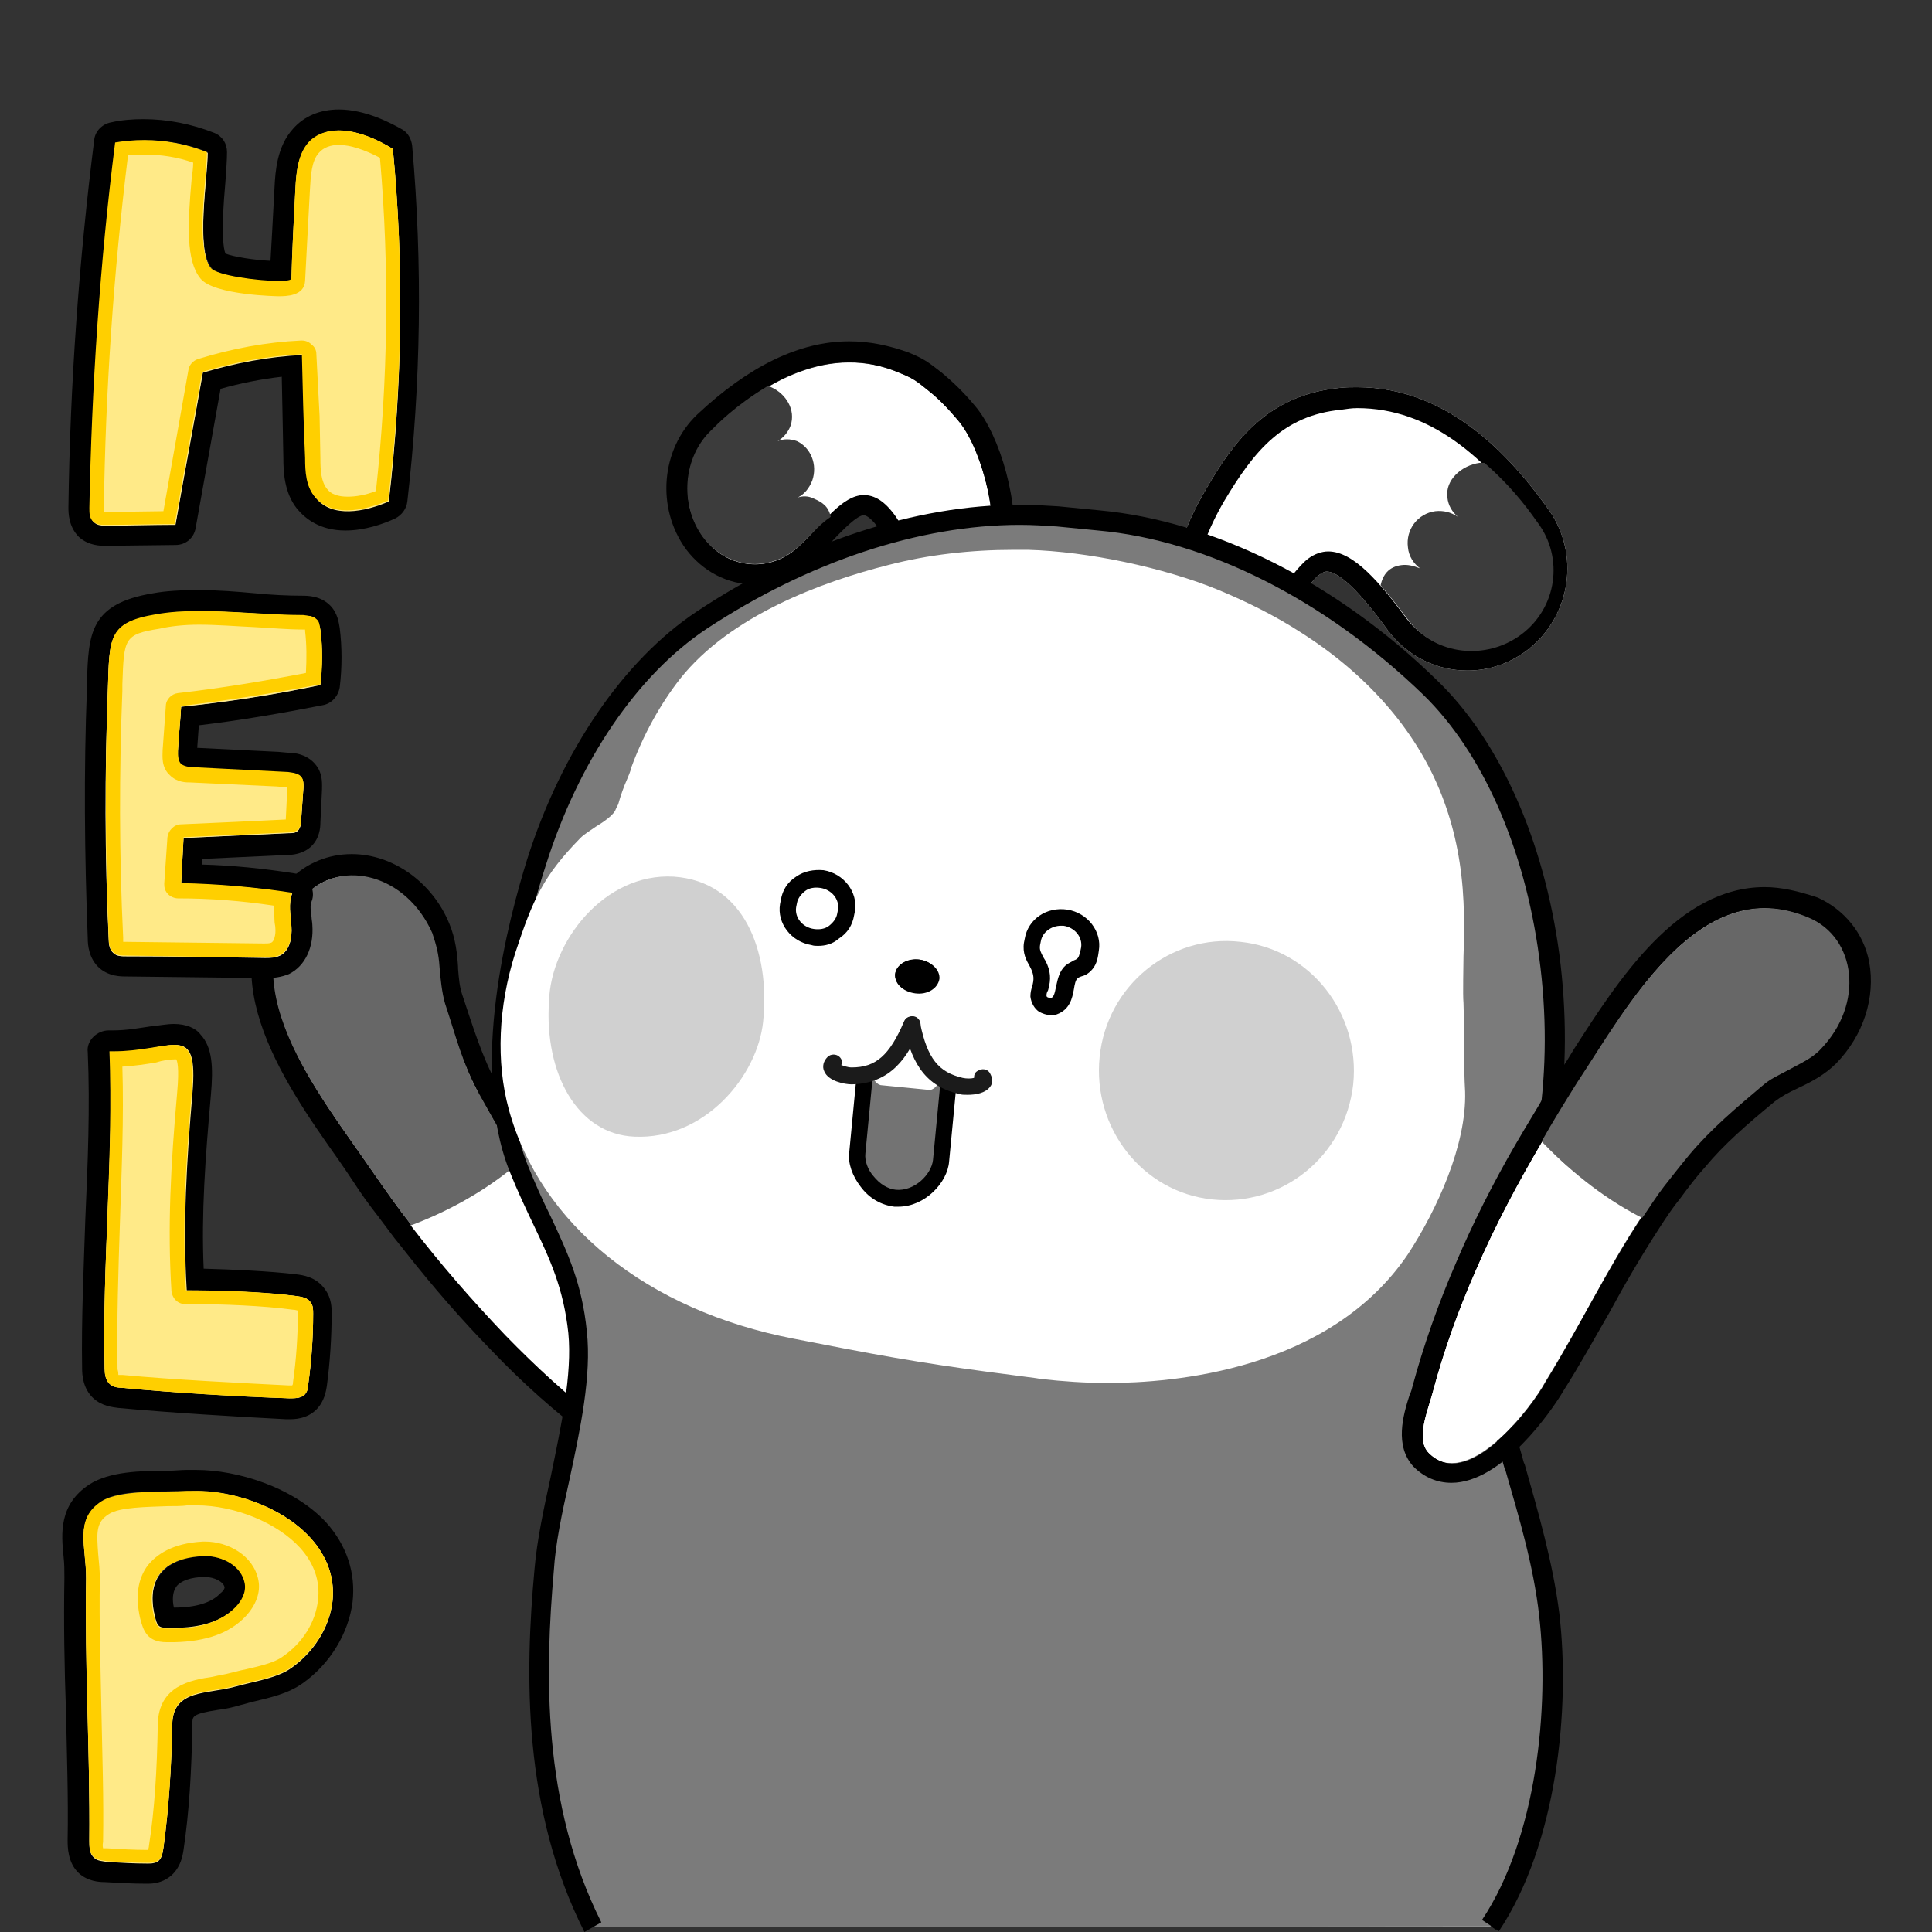 <svg xml:space="preserve" style="enable-background:new 0 0 240 240;" viewBox="0 0 240 240" y="0px" x="0px" xmlns:xlink="http://www.w3.org/1999/xlink" xmlns="http://www.w3.org/2000/svg" id="레이어_5" version="1.1">
<rect x="0" y="0" width="240" height="240" fill="#333333" stroke="none"/>
<style type="text/css">
	.st0{fill:#FFFFFF;}
	.st1{fill:#3C3C3C;}
	.st2{fill:#7A7A7A;}
	.st3{fill:#676767;}
	.st4{fill-rule:evenodd;clip-rule:evenodd;fill:#FFFFFF;stroke:#000000;stroke-width:1.5;stroke-miterlimit:10;}
	.st5{fill-rule:evenodd;clip-rule:evenodd;fill:#C4C4C4;}
	.st6{fill-rule:evenodd;clip-rule:evenodd;fill:#FFEA88;}
	.st7{fill:#FFCF00;}
	.st8{fill:#7B7B7B;}
	.st9{fill-rule:evenodd;clip-rule:evenodd;fill:#FFFFFF;}
	.st10{fill-rule:evenodd;clip-rule:evenodd;fill:#D0D0D0;}
	.st11{fill-rule:evenodd;clip-rule:evenodd;}
	.st12{fill-rule:evenodd;clip-rule:evenodd;fill:#737373;}
	.st13{fill:#1B1B1B;}
</style>
<g>
	<path d="M166.6,50.8c-7.2,0.7-10.9,5.1-14.5,11.3c-2,3.4-6,11.6-1.3,14.6c5.2,3.2,8.7-5,11.7-7.3c4-3,8.2,2,12.2,7.4
		c3.3,4.4,9.4,5.2,13.7,1.9c4.3-3.3,5.2-9.5,2-13.9C184.2,56.4,176.7,49.9,166.6,50.8z" class="st0"></path>
	<path d="M168.6,48.1c-0.7,0-1.5,0-2.3,0.1c-8.9,0.9-13.1,6.7-16.5,12.6c-5,8.5-5.2,15.2-0.4,18.1
		c1.2,0.8,2.5,1.1,3.7,1.1c3.9,0,6.5-3.4,8.6-6.1c0.8-1,1.6-2.1,2.2-2.5c0.4-0.3,0.7-0.4,0.9-0.4c2.2,0,6,5.1,7.6,7.3
		c2.4,3.2,6,5,9.9,5c2.7,0,5.3-0.9,7.5-2.6c5.4-4.2,6.5-12,2.5-17.5C187.7,56.8,180,48.1,168.6,48.1L168.6,48.1z" class="st0"></path>
</g>
<g>
	<path d="M166.6,50.8c-7.2,0.7-10.9,5.1-14.5,11.3c-2,3.4-6,11.6-1.3,14.6c5.2,3.2,8.7-5,11.7-7.3c4-3,8.2,2,12.2,7.4
		c3.3,4.4,9.4,5.2,13.7,1.9c4.3-3.3,5.2-9.5,2-13.9C184.2,56.4,176.7,49.9,166.6,50.8z" class="st0"></path>
	<path d="M168.6,50.7c9.1,0,16,6.2,21.8,14.1c3.2,4.4,2.3,10.6-2,13.9c-1.8,1.4-3.8,2-5.9,2c-3,0-5.9-1.4-7.8-3.9
		c-3.2-4.3-6.5-8.3-9.7-8.3c-0.8,0-1.7,0.3-2.5,0.9c-2.5,1.9-5.4,8.1-9.3,8.1c-0.7,0-1.5-0.2-2.4-0.7c-4.7-3-0.7-11.2,1.3-14.6
		c3.7-6.2,7.3-10.6,14.5-11.3C167.3,50.8,167.9,50.7,168.6,50.7 M168.6,48.1c-0.7,0-1.5,0-2.3,0.1c-8.9,0.9-13.1,6.7-16.5,12.6
		c-5,8.5-5.2,15.2-0.4,18.1c1.2,0.8,2.5,1.1,3.7,1.1c3.9,0,6.5-3.4,8.6-6.1c0.8-1,1.6-2.1,2.2-2.5c0.4-0.3,0.7-0.4,0.9-0.4
		c2.2,0,6,5.1,7.6,7.3c2.4,3.2,6,5,9.9,5c2.7,0,5.3-0.9,7.5-2.6c5.4-4.2,6.5-12,2.5-17.5C187.7,56.8,180,48.1,168.6,48.1L168.6,48.1
		z"></path>
</g>
<g>
	<g>
		<path d="M174.1,70.2c0.8-0.1,1.5,0.1,2.3,0.4c-0.8-0.6-1.4-1.5-1.5-2.6c-0.3-2.2,1.2-4.2,3.4-4.5
			c1-0.1,1.9,0.1,2.8,0.7c-0.7-0.6-1.2-1.4-1.3-2.4c-0.3-2.2,1.8-4,4-4.3c0.2,0,0.4,0,0.6,0c4,3.5,6,6.6,6.6,7.4
			c3.3,4.4,2.4,10.6-2,13.9s-10.7,2.6-14-1.7c-1-1.3-2.1-2.8-3.5-4.4C171.8,71.4,172.5,70.4,174.1,70.2" class="st1"></path>
	</g>
</g>
<g>
	<g>
		<g>
			<path d="M111.7,46.3c1.7,0.7,2,0.9,3.6,2.2c1.4,1.1,2.6,2.4,3.7,3.7c3.7,4.3,6.7,17.9,1.6,21
				c-4.6,2.7-7.3-6.2-9.3-8.9c-4.5-6.2-7.7-0.5-12.1,3.7c-3.6,3.3-8.9,2.8-11.9-1.2s-2.5-9.9,1.1-13.3
				C94.8,47.3,103.2,42.7,111.7,46.3z" class="st0"></path>
			<path d="M105.5,45c2,0,4.1,0.4,6.2,1.3c1.7,0.7,2,0.9,3.6,2.2c1.4,1.1,2.6,2.4,3.7,3.7c3.7,4.3,6.7,17.9,1.6,21
				c-0.6,0.4-1.2,0.5-1.7,0.5c-3.6,0-5.9-7-7.6-9.5c-1.4-2-2.7-2.7-4-2.7c-2.7,0-5.1,3.6-8.1,6.4c-1.6,1.5-3.5,2.2-5.4,2.2
				c-2.4,0-4.8-1.1-6.4-3.4c-3-4-2.5-9.9,1.1-13.3C93.2,48.8,99.2,45,105.5,45 M105.5,42.4L105.5,42.4c-6.2,0-12.5,3.1-18.9,9.1
				c-4.5,4.3-5.1,11.6-1.4,16.7c2.1,2.8,5.2,4.4,8.5,4.4c2.6,0,5.2-1,7.2-2.9c0.9-0.8,1.7-1.7,2.5-2.5c1.3-1.4,3.1-3.2,3.9-3.2
				c0.3,0,1,0.4,1.9,1.7c0.4,0.5,0.9,1.4,1.4,2.4c1.8,3.4,4.2,8.1,8.4,8.1c1,0,2-0.3,3-0.9c1.4-0.8,3.2-2.6,3.8-6.3
				c1-6.3-1.6-15-4.7-18.6c-1.5-1.8-2.8-3-4.1-4.1c-1.8-1.4-2.2-1.7-4.1-2.5C110.4,42.9,108,42.4,105.5,42.4L105.5,42.4z"></path>
		</g>
	</g>
</g>
<g>
	<g>
		<path d="M101,61.9c-0.6-0.3-1.3-0.3-1.9-0.1c0.8-0.4,1.4-1.1,1.8-2.1c0.7-2-0.2-4.1-1.9-4.9c-0.8-0.3-1.7-0.3-2.4,0
			c0.7-0.4,1.3-1.1,1.6-1.9c0.7-2-0.6-4-2.4-4.8C95.6,48,95.5,48,95.3,48c-4,2.4-6.3,4.8-6.9,5.4c-3.6,3.4-4,9.3-1.1,13.3
			c3,4,8.3,4.5,11.9,1.2c1.1-1,2.5-2.7,4-3.7C102.9,62.9,102.2,62.4,101,61.9" class="st1"></path>
	</g>
</g>
<path d="M139.5,73.1h0.3C139.6,73.1,139.5,73.1,139.5,73.1z" class="st2"></path>
<path d="M78.8,163c-4.7-6.7-9.9-12.3-14.3-18.8c-0.9-1.3-1.7-2.6-2.6-4c-0.9-1.5-1.7-3-2.5-4.4
	c-1.9-3.7-3.2-7.6-4.5-11.5c-0.4-1.3-0.5-2.5-0.6-3.8c-0.1-1.6-0.2-3.2-0.9-4.7c-3.1-7.2-11.1-9.3-15.7-4.8
	c-10.4,10.3,1.9,25.1,8.1,34.2c1.6,2.3,3.3,4.6,5,6.9c1.4-0.5,2.9-1.2,4.4-2c-1.6,0.8-3.1,1.4-4.4,2c3.6,4.7,7.6,9.4,11.8,13.7
	c3.8,3.9,7.7,7.5,11.8,10.6c1.9,1.4,4.7,4.2,6.9,3.3C87.8,177.2,81.2,165.8,78.8,163z" class="st0"></path>
<path d="M43.7,108.8c3.8,0,7.9,2.5,9.9,7.2c0.7,1.5,0.7,3.1,0.9,4.7c0.1,1.3,0.2,2.5,0.6,3.8c1.3,3.9,2.5,7.9,4.5,11.5
	c0.8,1.4,1.6,2.9,2.5,4.4c0.8,1.4,1.7,2.7,2.6,4c4.4,6.5,9.6,12.1,14.3,18.8c2.3,2.8,9,14.2,2.7,16.7c-0.3,0.1-0.6,0.2-0.9,0.2
	c-2,0-4.3-2.3-6-3.5c-4.1-3.1-8-6.7-11.8-10.6c-4.2-4.4-8.2-9-11.8-13.7c1.4-0.5,2.9-1.2,4.4-2c-1.6,0.8-3.1,1.4-4.4,2
	c-1.8-2.3-3.4-4.6-5-6.9c-6.2-9.1-18.6-23.9-8.1-34.2C39.5,109.5,41.6,108.8,43.7,108.8 M43.7,106.1c-2.9,0-5.6,1.1-7.6,3.1
	c-11,10.8-0.9,25.2,5.9,34.8c0.7,1,1.3,1.9,1.9,2.8c0.9,1.4,1.9,2.8,3,4.2l0,0l2.1,2.8l0,0l1.2,1.5l0,0c3.6,4.6,7.2,8.7,10.8,12.4
	c4,4.2,8.1,7.8,12.1,10.8c0.3,0.2,0.7,0.5,1,0.8c1.8,1.4,4,3.2,6.5,3.2c0.6,0,1.3-0.1,1.9-0.4c2.1-0.8,3.5-2.4,4-4.6
	c1.5-5.8-4-14.2-5.6-16.2c-2.2-3.2-4.6-6.1-6.9-8.9c-2.6-3.3-5.1-6.4-7.4-9.7c-1-1.4-1.7-2.6-2.5-3.8c-1-1.6-1.7-3-2.4-4.3
	c-1.8-3.3-2.9-6.9-4.3-11.1c-0.3-0.9-0.4-1.9-0.5-3.2v-0.2c-0.1-1.6-0.3-3.5-1.1-5.4C53.7,109.6,48.8,106.1,43.7,106.1L43.7,106.1z"></path>
<g>
	<path d="M64.5,144.3c4.4,6.5,9.6,12.1,14.3,18.8c2.3,2.8,9,14.2,2.7,16.7c-2.2,0.9-5-1.9-6.9-3.3
		c-4.1-3.1-8-6.7-11.8-10.6c-4.2-4.4-8.2-9-11.8-13.7C55,150.6,60,148.2,64.5,144.3z" class="st0"></path>
</g>
<g>
	<path d="M54.6,120.1c0.1,1.3,0.3,3.3,0.7,4.6c1.3,3.9,2.2,7.6,4.2,11.2c0.8,1.4,1.6,2.9,2.5,4.4c0.8,1.4,1.7,2.7,2.6,4
		c-4.5,3.9-9.5,6.4-13.5,7.9c-1.8-2.3-3.4-4.6-5-6.9c-6.2-9.1-18.6-23.9-8.1-34.2c4.6-4.5,12.5-2.4,15.7,4.8
		C54.2,117.4,54.5,118.5,54.6,120.1z" class="st3"></path>
</g>
<path d="M185.2,239.3c7-10.5,8.7-27,7.3-38.7c-0.8-6.3-2.5-12.4-4.2-18.3c-0.8-2.9-1.7-5.9-2.4-8.8
	c-0.3-1-0.6-2.1-0.9-3.1c-0.5-1.7-1-3.4-1.3-5.1l0.6-1c0.8-1.5,1.7-3,2.4-4.5c5.8-13,7.8-26.8,5.9-41c-1.8-13.8-7.2-25.9-14.8-33.3
	c-12.4-12-27.4-19.5-41.2-20.8l-5.1-0.5c-1.5-0.1-3.1-0.2-4.7-0.2C114,64,100,68.7,87.2,77.1C78.4,83,71,93.9,66.7,107.2
	c-0.9,2.7-2.1,6.8-3,11.6c-1.6,5.2-2,10.5-1.3,15.3c0.2,3.8,0.8,7.6,2.1,10.9c1,2.5,2,4.6,2.9,6.6c2,4.3,3.8,8,4.4,13.8
	c0.6,5.3-0.8,11.9-2.2,18.2c-0.9,4-1.7,7.8-2,11.2c-1.1,12.8-1.5,29.4,6.1,44.4" class="st4"></path>
<path d="M25.8,19c-3.6-1.5-7.6-1.9-11.4-1.2c-1.9,15-2.9,30.2-3.2,45.4c0,0.6,0,1.3,0.5,1.7c0.4,0.4,1,0.4,1.6,0.4
	c2.8,0,5.7-0.1,8.5-0.1c1.1-6.3,2.3-12.6,3.4-18.9c4-1.2,8.2-2,12.4-2.2c0.1,4.3,0.2,8.6,0.4,12.9c0,1.7,0.1,3.5,1.2,4.8
	c2,2.6,6.1,1.8,9.1,0.5C50,47.7,50.2,33,48.8,18.5c-3.2-2-7.9-3.6-10.5-0.7c-1.3,1.5-1.5,3.7-1.6,5.6c-0.2,3.8-0.4,7.5-0.5,11.3
	c0,0.7-9-0.1-10-1.3C24.3,31,25.8,22.1,25.8,19z" class="st5"></path>
<path d="M42.1,16.2c2.2,0,4.7,1.1,6.7,2.3C50.2,33,50,47.7,48.3,62.2c-1.6,0.7-3.4,1.2-5.1,1.2c-1.6,0-3-0.5-4-1.7
	c-1-1.3-1.1-3.1-1.2-4.8c-0.1-4.3-0.2-8.6-0.4-12.9c-4.2,0.2-8.4,1-12.4,2.2c-1.1,6.3-2.3,12.6-3.4,18.9c-2.8,0-5.7,0.1-8.5,0.1
	h-0.1c-0.5,0-1.1,0-1.5-0.4c-0.5-0.4-0.5-1.1-0.5-1.7c0.2-15.2,1.3-30.3,3.2-45.4c1.2-0.2,2.4-0.3,3.6-0.3c2.7,0,5.4,0.5,7.8,1.5
	c0,3.1-1.5,12,0.5,14.4c0.7,1,5.7,1.7,8.4,1.7c0.9,0,1.6-0.1,1.6-0.3c0.2-3.8,0.4-7.5,0.5-11.3c0.1-2,0.3-4.2,1.6-5.6
	C39.4,16.7,40.7,16.2,42.1,16.2 M42.1,13.6L42.1,13.6c-2.3,0-4.3,0.8-5.7,2.4c-2,2.2-2.2,5.3-2.3,7.3l-0.3,5.6l-0.2,3.5
	c-2.1-0.1-4.6-0.5-5.6-0.9c-0.6-1.6-0.2-6.7,0-8.9c0.1-1.5,0.2-2.7,0.2-3.7c0-1.1-0.6-2-1.6-2.4c-2.8-1.1-5.8-1.7-8.8-1.7
	c-1.3,0-2.7,0.1-4,0.4c-1.1,0.2-2,1.1-2.1,2.2C9.8,32.5,8.7,47.8,8.5,63c0,0.7,0,2.4,1.3,3.7c1.2,1.1,2.7,1.1,3.3,1.1h0.2l8.5-0.1
	c1.3,0,2.3-0.9,2.5-2.1l3.1-17.3c2.5-0.7,5-1.2,7.6-1.5l0.1,4.9l0.1,5.2c0,1.7,0.1,4.3,1.7,6.3c1,1.2,2.8,2.7,6,2.7
	c2.4,0,4.7-0.8,6.2-1.5c0.8-0.4,1.4-1.2,1.5-2.1c1.7-14.7,1.9-29.5,0.6-44.2c-0.1-0.8-0.5-1.6-1.2-2C48.6,15.3,45.4,13.6,42.1,13.6
	L42.1,13.6L42.1,13.6z"></path>
<path d="M25.8,19c-3.6-1.5-7.6-1.9-11.4-1.2c-1.9,15-2.9,30.2-3.2,45.4c0,0.6,0,1.3,0.5,1.7c0.4,0.4,1,0.4,1.6,0.4
	c2.8,0,5.7-0.1,8.5-0.1c1.1-6.3,2.3-12.6,3.4-18.9c4-1.2,8.2-2,12.4-2.2c0.1,4.3,0.2,8.6,0.4,12.9c0,1.7,0.1,3.5,1.2,4.8
	c2,2.6,6.1,1.8,9.1,0.5C50,47.7,50.2,33,48.8,18.5c-3.2-2-7.9-3.6-10.5-0.7c-1.3,1.5-1.5,3.7-1.6,5.6c-0.2,3.8-0.4,7.5-0.5,11.3
	c0,0.7-9-0.1-10-1.3C24.3,31,25.8,22.1,25.8,19z" class="st6"></path>
<path d="M42.1,18c1.4,0,3.2,0.6,5.1,1.6c1.2,13.8,1,27.7-0.5,41.4c-1.3,0.5-2.5,0.7-3.5,0.7c-1.2,0-2.1-0.3-2.6-1
	c-0.7-0.9-0.8-2.2-0.8-3.8l-0.1-5.2L39.3,44c0-0.5-0.2-0.9-0.6-1.2c-0.3-0.3-0.7-0.5-1.2-0.5h-0.1c-4.3,0.2-8.6,1-12.8,2.3
	c-0.6,0.2-1.1,0.7-1.2,1.4l-3.1,17.5l-7.1,0.1h-0.1c-0.1,0-0.2,0-0.2,0c0-0.1,0-0.2,0-0.4c0.2-14.6,1.2-29.3,3-43.9
	c0.7-0.1,1.3-0.1,2-0.1c2.1,0,4.1,0.3,6.1,1c0,0.6-0.1,1.3-0.2,2.1c-0.5,5.6-0.7,10.1,1.1,12.3c1.7,2.1,9.7,2.2,9.7,2.2
	c0.9,0,3.2,0,3.3-1.9l0.3-5.7l0.3-5.6c0.1-1.8,0.2-3.6,1.1-4.6C40.2,18.3,41.1,18,42.1,18 M42.1,16.2c-1.4,0-2.8,0.4-3.8,1.5
	c-1.3,1.5-1.5,3.7-1.6,5.6c-0.2,3.8-0.4,7.5-0.5,11.3c0,0.2-0.6,0.3-1.6,0.3c-2.6,0-7.7-0.7-8.4-1.6c-2-2.4-0.5-11.3-0.5-14.4
	c-2.5-1-5.2-1.5-7.8-1.5c-1.2,0-2.4,0.1-3.6,0.3c-1.9,15-2.9,30.2-3.2,45.4c0,0.6,0,1.3,0.5,1.7c0.4,0.4,1,0.4,1.5,0.4h0.1
	c2.8,0,5.7-0.1,8.5-0.1c1.1-6.3,2.3-12.6,3.4-18.9c4-1.2,8.2-2,12.4-2.2c0.1,4.3,0.2,8.6,0.4,12.9c0,1.7,0.1,3.5,1.2,4.8
	c1,1.2,2.4,1.7,4,1.7c1.7,0,3.6-0.6,5.1-1.2c1.8-14.5,2-29.2,0.6-43.7C46.9,17.3,44.4,16.2,42.1,16.2L42.1,16.2z" class="st7"></path>
<path d="M37.7,76.5c0.6,0,1.2,0,1.6,0.5c0.3,0.3,0.4,0.8,0.5,1.3c0.3,2.3,0.2,4.6,0,6.8c-5.7,1.2-11.5,2.1-17.3,2.7
	c-0.1,1.8-0.3,3.6-0.4,5.5c0,0.6-0.1,1.3,0.4,1.7c0.4,0.4,0.9,0.4,1.5,0.4c3.9,0.2,7.9,0.4,11.8,0.6c0.6,0,1.3,0.1,1.7,0.7
	c0.2,0.3,0.2,0.7,0.2,1.1c-0.1,1.4-0.2,2.8-0.3,4.2c0,0.4-0.1,0.9-0.4,1.2c-0.3,0.3-0.7,0.3-1.1,0.3c-4.4,0.2-8.7,0.4-13.1,0.6
	c-0.1,1.9-0.2,3.8-0.3,5.7c4.6,0.1,9.3,0.4,13.8,1.2c-0.5,1.3-0.2,2.7-0.1,4.1s-0.2,3-1.4,3.6c-0.6,0.3-1.2,0.3-1.9,0.3
	c-5.7-0.1-11.4-0.2-17.2-0.2c-0.6,0-1.2,0-1.6-0.4c-0.5-0.4-0.6-1.1-0.6-1.8C13,106.3,13,96,13.4,85.7c0.2-6.4,0-8.4,6-9.3
	C25.1,75.4,31.9,76.4,37.7,76.5z" class="st5"></path>
<path d="M24.7,75.9c4.3,0,8.9,0.5,13,0.6c0.6,0,1.2,0,1.6,0.5c0.3,0.3,0.4,0.8,0.5,1.3c0.3,2.3,0.2,4.6,0,6.8
	c-5.7,1.2-11.5,2.1-17.3,2.7c-0.1,1.8-0.3,3.6-0.4,5.5c0,0.6-0.1,1.3,0.4,1.7c0.4,0.4,0.9,0.4,1.5,0.4c3.9,0.2,7.9,0.4,11.8,0.6
	c0.6,0,1.3,0.1,1.7,0.7c0.2,0.3,0.2,0.7,0.2,1.1c-0.1,1.4-0.2,2.8-0.3,4.2c0,0.4-0.1,0.9-0.4,1.2c-0.3,0.3-0.7,0.3-1.1,0.3
	c-4.4,0.2-8.7,0.4-13.1,0.6c-0.1,1.9-0.2,3.8-0.3,5.7c4.6,0.1,9.3,0.4,13.8,1.2c-0.5,1.3-0.2,2.7-0.1,4.1c0.1,1.4-0.2,3-1.4,3.6
	c-0.5,0.2-1,0.3-1.6,0.3c-0.1,0-0.2,0-0.3,0c-5.7-0.1-11.4-0.2-17.2-0.2c-0.6,0-1.2,0-1.6-0.4c-0.5-0.4-0.6-1.1-0.6-1.8
	C13,106.3,13,96,13.4,85.7c0.2-6.4,0-8.4,6-9.3C21.1,76,22.9,75.9,24.7,75.9 M24.7,73.3c-2.2,0-4.1,0.1-5.7,0.4
	c-7.9,1.3-8,5.1-8.2,11v0.8c-0.4,10.3-0.3,20.8,0.1,31.1c0,0.7,0.1,2.5,1.5,3.7c1.2,1,2.6,1,3.3,1l17.2,0.2h0.3
	c0.8,0,1.7-0.1,2.7-0.5c2-1,3.1-3.3,2.9-6.1c0-0.3-0.1-0.7-0.1-1c-0.1-0.7-0.2-1.5,0-1.9c0.3-0.7,0.2-1.6-0.2-2.2
	c-0.4-0.7-1.1-1.2-1.9-1.3c-3.8-0.6-7.7-1-11.5-1.1v-0.2v-0.5l4.3-0.2l6.4-0.3c0.5,0,1.8-0.1,2.8-1c1.1-1,1.2-2.4,1.2-3l0.2-4.1
	c0-0.6,0.1-1.7-0.5-2.7c-1.1-1.8-3.1-1.9-3.8-1.9l-1.1-0.1l-10.1-0.5l0.2-2.8c5.1-0.6,10.3-1.5,15.4-2.5c1.1-0.2,1.9-1.1,2.1-2.2
	c0.3-2.5,0.3-5,0-7.4c-0.1-0.5-0.2-1.8-1.2-2.8C39.8,74,38.2,74,37.5,74c-1.8,0-3.8-0.1-5.8-0.3C29.5,73.5,27.1,73.3,24.7,73.3
	L24.7,73.3z"></path>
<path d="M37.7,76.5c0.6,0,1.2,0,1.6,0.5c0.3,0.3,0.4,0.8,0.5,1.3c0.3,2.3,0.2,4.6,0,6.8c-5.7,1.2-11.5,2.1-17.3,2.7
	c-0.1,1.8-0.3,3.6-0.4,5.5c0,0.6-0.1,1.3,0.4,1.7c0.4,0.4,0.9,0.4,1.5,0.4c3.9,0.2,7.9,0.4,11.8,0.6c0.6,0,1.3,0.1,1.7,0.7
	c0.2,0.3,0.2,0.7,0.2,1.1c-0.1,1.4-0.2,2.8-0.3,4.2c0,0.4-0.1,0.9-0.4,1.2c-0.3,0.3-0.7,0.3-1.1,0.3c-4.4,0.2-8.7,0.4-13.1,0.6
	c-0.1,1.9-0.2,3.8-0.3,5.7c4.6,0.1,9.3,0.4,13.8,1.2c-0.5,1.3-0.2,2.7-0.1,4.1s-0.2,3-1.4,3.6c-0.6,0.3-1.2,0.3-1.9,0.3
	c-5.7-0.1-11.4-0.2-17.2-0.2c-0.6,0-1.2,0-1.6-0.4c-0.5-0.4-0.6-1.1-0.6-1.8C13,106.3,13,96,13.4,85.7c0.2-6.4,0-8.4,6-9.3
	C25.1,75.4,31.9,76.4,37.7,76.5z" class="st6"></path>
<path d="M24.7,77.6c2.3,0,4.6,0.2,6.9,0.3c2,0.1,4.1,0.3,6,0.3c0.1,0,0.3,0,0.3,0c0,0.1,0,0.1,0,0.2
	c0.2,1.7,0.2,3.4,0.1,5.2c-5.2,1-10.6,1.9-15.9,2.5c-0.8,0.1-1.5,0.8-1.5,1.6l-0.4,5.5c0,0.7-0.2,2.1,0.9,3.1c0.9,0.9,2,0.9,2.6,0.9
	l10.7,0.5l1.1,0.1c0.1,0,0.1,0,0.2,0l-0.2,4l-6.3,0.3l-6.7,0.3c-0.9,0-1.6,0.8-1.7,1.6l-0.2,2.9l-0.2,2.9c0,0.5,0.1,0.9,0.5,1.3
	c0.3,0.3,0.8,0.5,1.2,0.5c4,0,7.9,0.3,11.9,0.9c0,0.7,0.1,1.3,0.1,1.9c0,0.3,0.1,0.6,0.1,0.8c0.1,1-0.2,1.8-0.5,1.9
	c-0.2,0.1-0.6,0.1-0.8,0.1h-0.3L15.7,117c-0.1,0-0.3,0-0.4,0c0-0.1,0-0.3,0-0.5c-0.5-10.2-0.5-20.5-0.1-30.7V85
	c0.2-5.7,0.2-6.2,4.6-6.9C21.1,77.8,22.8,77.6,24.7,77.6 M24.7,75.9c-1.8,0-3.6,0.1-5.3,0.4c-6,1-5.8,2.9-6,9.3
	c-0.4,10.3-0.3,20.6,0.1,30.9c0,0.6,0.1,1.4,0.6,1.8c0.4,0.4,1,0.4,1.6,0.4c5.7,0.1,11.4,0.2,17.2,0.2c0.1,0,0.2,0,0.3,0
	c0.5,0,1.1,0,1.6-0.3c1.2-0.6,1.5-2.2,1.4-3.6s-0.4-2.8,0.1-4.1c-4.6-0.7-9.2-1.1-13.8-1.2c0.1-1.9,0.2-3.8,0.3-5.7
	c4.4-0.2,8.7-0.4,13.1-0.6c0.4,0,0.8-0.1,1.1-0.3c0.3-0.3,0.4-0.8,0.4-1.2c0.1-1.4,0.2-2.8,0.3-4.2c0-0.4,0-0.8-0.2-1.1
	c-0.3-0.5-1-0.6-1.7-0.7c-3.9-0.2-7.9-0.4-11.8-0.6c-0.5,0-1.1-0.1-1.5-0.4c-0.4-0.4-0.4-1.1-0.4-1.7c0.1-1.8,0.3-3.6,0.4-5.5
	c5.8-0.7,11.6-1.6,17.3-2.7c0.3-2.3,0.3-4.5,0-6.8c-0.1-0.5-0.1-1-0.5-1.3c-0.4-0.4-1-0.4-1.6-0.5C33.6,76.4,29,75.9,24.7,75.9
	L24.7,75.9z" class="st7"></path>
<path d="M13,170c0,0.7,0.1,1.4,0.6,1.9c0.4,0.4,1,0.5,1.6,0.5c6.2,0.6,14.4,1.1,20.7,1.3c0.7,0,1.4,0,1.9-0.4
	c0.4-0.4,0.5-0.9,0.5-1.4c0.4-2.9,0.6-5.8,0.6-8.7c0-0.5,0-1-0.3-1.4c-0.4-0.6-1.1-0.7-1.8-0.8c-3.9-0.5-9.8-0.7-13.6-0.7
	c-0.5-8.2,0-16.2,0.7-24.4c0.8-9.4-2.5-5.1-10.2-5.2C14.1,143.7,12.7,156.9,13,170z" class="st5"></path>
<path d="M21.6,129.8c1.9,0,2.6,1.1,2.2,6.1c-0.7,8.2-1.3,16.2-0.7,24.4c0.3,0,0.6,0,0.9,0c3.9,0,9.2,0.2,12.8,0.7
	c0.7,0.1,1.4,0.2,1.8,0.8c0.3,0.4,0.3,0.9,0.3,1.4c0,2.9-0.2,5.9-0.6,8.7c-0.1,0.5-0.2,1.1-0.5,1.4c-0.4,0.4-0.9,0.4-1.5,0.4
	c-0.1,0-0.3,0-0.4,0c-6.2-0.3-14.5-0.7-20.7-1.3c-0.6-0.1-1.2-0.1-1.6-0.5c-0.5-0.5-0.5-1.2-0.6-1.9c-0.3-13.1,1.1-26.3,0.6-39.4
	c0.1,0,0.3,0,0.4,0C17.5,130.7,20,129.8,21.6,129.8 M21.6,127.2L21.6,127.2c-0.9,0-1.8,0.2-2.9,0.3c-1.4,0.2-2.9,0.5-4.7,0.5h-0.4
	c0,0,0,0-0.1,0c-0.7,0-1.4,0.3-1.9,0.8s-0.8,1.2-0.7,1.9c0.3,6.8,0,13.9-0.3,20.7c-0.2,6.1-0.5,12.4-0.4,18.6c0,0.8,0.1,2.5,1.4,3.7
	c1.1,1,2.4,1.1,3.1,1.2c6.5,0.6,14.9,1.1,20.8,1.4c0.2,0,0.3,0,0.5,0c0.5,0,2.1,0,3.3-1.2c1-1,1.2-2.3,1.3-2.9
	c0.4-3,0.6-6.1,0.6-9.1c0-0.6,0-1.8-0.8-2.9c-1.1-1.6-2.8-1.8-3.6-1.9c-3.3-0.4-7.9-0.6-11.5-0.7c-0.3-6.9,0.2-13.7,0.9-21.6
	c0.3-3.4,0.2-5.9-1.3-7.5C24.3,127.7,23.1,127.2,21.6,127.2L21.6,127.2z"></path>
<path d="M13,170c0,0.7,0.1,1.4,0.6,1.9c0.4,0.4,1,0.5,1.6,0.5c6.2,0.6,14.4,1.1,20.7,1.3c0.7,0,1.4,0,1.9-0.4
	c0.4-0.4,0.5-0.9,0.5-1.4c0.4-2.9,0.6-5.8,0.6-8.7c0-0.5,0-1-0.3-1.4c-0.4-0.6-1.1-0.7-1.8-0.8c-3.9-0.5-9.8-0.7-13.6-0.7
	c-0.5-8.2,0-16.2,0.7-24.4c0.8-9.4-2.5-5.1-10.2-5.2C14.1,143.7,12.7,156.9,13,170z" class="st6"></path>
<path d="M21.6,131.6L21.6,131.6c0.2,0,0.3,0,0.3,0l0,0c0.1,0.2,0.4,0.9,0.1,4.2c-0.8,9-1.2,16.7-0.7,24.6
	c0.1,0.9,0.8,1.6,1.7,1.6l0,0h0.9c3.6,0,8.9,0.2,12.5,0.7c0.3,0,0.5,0.1,0.6,0.1c0,0.1,0,0.3,0,0.4c0,2.8-0.2,5.7-0.6,8.5
	c0,0.1,0,0.3-0.1,0.4c-0.1,0-0.1,0-0.2,0c-0.1,0-0.2,0-0.3,0c-5.9-0.3-14.2-0.7-20.6-1.3c-0.1,0-0.4,0-0.5,0c0-0.1,0-0.4-0.1-0.7
	c-0.1-6.1,0.1-12.3,0.3-18.3c0.2-6.3,0.5-12.9,0.3-19.3c1.6-0.1,2.9-0.3,4.1-0.5C20.3,131.7,21.1,131.6,21.6,131.6 M21.6,129.8
	c-1.6,0-4.2,0.8-7.6,0.8c-0.1,0-0.3,0-0.4,0c0.5,13-0.9,26.2-0.6,39.4c0,0.7,0.1,1.4,0.6,1.9c0.4,0.4,1,0.5,1.6,0.5
	c6.2,0.6,14.4,1.1,20.7,1.3c0.1,0,0.3,0,0.4,0c0.5,0,1.1-0.1,1.5-0.4c0.4-0.4,0.5-0.9,0.5-1.4c0.4-2.9,0.6-5.8,0.6-8.7
	c0-0.5,0-1-0.3-1.4c-0.4-0.6-1.1-0.7-1.8-0.8c-3.6-0.5-8.9-0.7-12.8-0.7c-0.3,0-0.6,0-0.9,0c-0.5-8.2,0-16.2,0.7-24.4
	C24.3,131,23.5,129.8,21.6,129.8L21.6,129.8z" class="st7"></path>
<path d="M23.3,185.3c-2.8,0.2-8.3-0.2-10.7,1.3c-3.4,2.2-1.9,5.5-1.9,9.5c-0.2,10.9,0.5,21.8,0.4,32.6
	c0,0.8,0,1.6,0.6,2.1c0.4,0.4,1.1,0.4,1.6,0.5c1.7,0.1,3.3,0.2,5,0.2c0.4,0,0.8,0,1.2-0.2c0.6-0.3,0.7-1.1,0.8-1.7
	c0.7-5.1,1-10.2,1.1-15.4c0.1-4.4,4.4-3.7,7.9-4.7c2.1-0.6,5.1-1,6.9-2.3c2.7-1.9,4.7-4.9,5.1-8.2C42.3,189.9,30.9,184.7,23.3,185.3
	z M29.4,199.6c-2,2-4.9,2.6-7.6,2.6c-2,0-2.2,0.2-2.6-1.6c-1.1-4.8,1.5-7.2,6.2-7.4c2.1-0.1,4.8,1.1,5.2,3.4
	C30.7,197.7,30.1,198.8,29.4,199.6z" class="st5"></path>
<path d="M24.4,185.2c7.6,0,17.8,5.1,16.9,13.7c-0.4,3.3-2.4,6.3-5.1,8.2c-1.8,1.3-4.8,1.7-6.9,2.3c-3.5,1-7.8,0.4-7.9,4.7
	c-0.1,5.1-0.4,10.2-1.1,15.4c-0.1,0.7-0.2,1.4-0.8,1.7c-0.3,0.2-0.7,0.2-1.1,0.2h-0.1c-1.7,0-3.3-0.1-5-0.2c-0.6,0-1.2-0.1-1.6-0.5
	c-0.6-0.5-0.6-1.4-0.6-2.1c0.1-10.9-0.5-21.8-0.4-32.6c0.1-4-1.4-7.3,1.9-9.5c2.3-1.6,7.9-1.1,10.7-1.3
	C23.7,185.2,24,185.2,24.4,185.2 M20.7,202.3c0.3,0,0.6,0,1,0c2.7,0,5.6-0.6,7.6-2.6c0.8-0.8,1.4-1.9,1.2-3
	c-0.4-2.2-2.9-3.4-4.9-3.4c-0.1,0-0.2,0-0.2,0c-4.7,0.2-7.3,2.7-6.2,7.4C19.5,202.1,19.7,202.3,20.7,202.3 M24.4,182.6
	c-0.4,0-0.8,0-1.3,0c-0.6,0-1.4,0.1-2.3,0.1c-3.4,0-7.2,0.1-9.7,1.7c-3.8,2.5-3.5,6.1-3.2,9C8,194.3,8,195.1,8,196
	c-0.1,5.6,0,11.2,0.2,16.7c0.1,5.2,0.3,10.6,0.2,15.9c0,0.8,0,2.8,1.4,4.1c1.1,1,2.5,1.1,3.2,1.1c1.7,0.1,3.4,0.2,5.2,0.2h0.1
	c0.4,0,1.4,0,2.4-0.6c1.7-1,2-2.9,2.1-3.6c0.7-4.7,1-9.7,1.1-15.7c0-0.9,0-1.2,3.2-1.7c0.9-0.1,1.8-0.3,2.8-0.6
	c0.5-0.1,1-0.3,1.5-0.4c2.1-0.5,4.4-1,6.2-2.3c3.4-2.4,5.7-6.2,6.2-10.1c0.4-3.6-0.7-7-3.3-9.9C36.4,184.7,29.4,182.6,24.4,182.6
	L24.4,182.6z M21.6,199.7c-0.2-0.9-0.2-1.9,0.3-2.6c0.5-0.7,1.8-1.2,3.5-1.2h0.1c1.1,0,2.3,0.6,2.4,1.3c0,0.1-0.1,0.4-0.5,0.7
	C26.3,199.1,24.3,199.7,21.6,199.7L21.6,199.7L21.6,199.7z"></path>
<path d="M23.3,185.3c-2.8,0.2-8.3-0.2-10.7,1.3c-3.4,2.2-1.9,5.5-1.9,9.5c-0.2,10.9,0.5,21.8,0.4,32.6
	c0,0.8,0,1.6,0.6,2.1c0.4,0.4,1.1,0.4,1.6,0.5c1.7,0.1,3.3,0.2,5,0.2c0.4,0,0.8,0,1.2-0.2c0.6-0.3,0.7-1.1,0.8-1.7
	c0.7-5.1,1-10.2,1.1-15.4c0.1-4.4,4.4-3.7,7.9-4.7c2.1-0.6,5.1-1,6.9-2.3c2.7-1.9,4.7-4.9,5.1-8.2C42.3,189.9,30.9,184.7,23.3,185.3
	z M29.4,199.6c-2,2-4.9,2.6-7.6,2.6c-2,0-2.2,0.2-2.6-1.6c-1.1-4.8,1.5-7.2,6.2-7.4c2.1-0.1,4.8,1.1,5.2,3.4
	C30.7,197.7,30.1,198.8,29.4,199.6z" class="st6"></path>
<path d="M24.4,187c4.8,0,10.1,2.2,12.9,5.3c1.7,1.9,2.5,4.1,2.2,6.5c-0.3,2.7-1.9,5.3-4.4,7c-1.1,0.8-3,1.2-4.7,1.6
	c-0.6,0.1-1.2,0.3-1.7,0.4c-0.7,0.2-1.5,0.3-2.3,0.5c-2.7,0.4-6.7,1.1-6.8,5.9c-0.1,5.8-0.4,10.6-1.1,15.1c0,0.2-0.1,0.4-0.1,0.5
	c0,0-0.1,0-0.2,0l0,0c-1.6,0-3.3-0.1-4.9-0.2c-0.1,0-0.4,0-0.5,0c0-0.1-0.1-0.3,0-0.8c0.1-5.4-0.1-10.8-0.2-16.1
	c-0.1-5.4-0.3-11-0.2-16.5c0-1.1-0.1-2.1-0.2-3.1c-0.2-2.7-0.3-4,1.3-5c1.3-0.9,4.9-0.9,7.3-1c0.9,0,1.8,0,2.5-0.1
	C23.7,187,24.1,187,24.4,187 M20.7,204c0.2,0,0.4,0,0.6,0h0.4c3.9-0.1,6.8-1.1,8.8-3.2c1.3-1.4,1.9-3,1.6-4.5
	c-0.6-3.1-3.8-4.8-6.6-4.8c-0.1,0-0.2,0-0.3,0c-3.9,0.2-5.8,1.7-6.8,2.9c-1.3,1.7-1.6,3.9-1,6.6C17.8,202.6,18.3,204,20.7,204
	 M24.4,185.2c-0.4,0-0.7,0-1.1,0c-2.8,0.2-8.3-0.2-10.7,1.3c-3.4,2.2-1.9,5.5-1.9,9.5c-0.2,10.9,0.5,21.8,0.4,32.6
	c0,0.8,0,1.6,0.6,2.1c0.4,0.4,1.1,0.4,1.6,0.5c1.7,0.1,3.3,0.2,5,0.2h0.1c0.4,0,0.8,0,1.1-0.2c0.6-0.3,0.7-1.1,0.8-1.7
	c0.7-5.1,1-10.2,1.1-15.4c0.1-4.4,4.4-3.7,7.9-4.7c2.1-0.6,5.1-1,6.9-2.3c2.7-1.9,4.7-4.9,5.1-8.2C42.2,190.3,31.9,185.2,24.4,185.2
	L24.4,185.2z M20.7,202.3c-1.1,0-1.2-0.2-1.6-1.6c-1.1-4.8,1.5-7.2,6.2-7.4c0.1,0,0.2,0,0.2,0c2.1,0,4.5,1.2,4.9,3.4
	c0.2,1.1-0.4,2.2-1.2,3c-2,2-4.9,2.6-7.6,2.6C21.4,202.3,21,202.3,20.7,202.3L20.7,202.3z" class="st7"></path>
<g>
	<g>
		<path d="M73.7,239.4c-7.6-15-7.2-31.6-6.1-44.4c0.3-3.4,1.1-7.2,2-11.2c1.3-6.4,2.7-12.9,2.2-18.2
			c-0.6-5.8-2.4-9.5-4.4-13.8c-0.9-2-1.9-4.1-2.9-6.6c-4.9-12.5-0.1-30.7,2.3-37.9C71,93.9,78.4,83,87.2,77.1
			C100,68.7,114,64,126.8,64c1.6,0,3.1,0.1,4.7,0.2l5.1,0.5c13.8,1.2,28.8,8.8,41.2,20.8c7.6,7.3,13,19.5,14.8,33.3
			c1.9,14.2-0.1,28-5.9,41c-0.7,1.5-1.5,3-2.4,4.5l-0.6,1c0.2,1.7,0.7,3.3,1.3,5.1c0.3,1,0.6,2,0.9,3.1c0.7,2.9,1.6,5.9,2.4,8.8
			c1.7,5.9,3.5,12.1,4.2,18.3c1.4,11.7-0.3,28.2-7.3,38.7" class="st8"></path>
		<path d="M72.6,240c-7.7-15.2-7.4-32.1-6.2-45.1c0.3-3.5,1.1-7.3,2-11.4c1.3-6.3,2.7-12.8,2.2-17.9c-0.6-5.6-2.3-9.2-4.3-13.4
			c-1-2.1-2-4.2-3-6.7c-5.1-12.9-0.1-31.4,2.2-38.8c4.3-13.5,12-24.7,21-30.7c12.9-8.6,27.2-13.3,40.2-13.3c1.6,0,3.2,0.1,4.8,0.2
			l5.1,0.5c14.1,1.3,29.4,8.9,41.9,21.1c7.8,7.5,13.3,19.9,15.2,34c1.9,14.5-0.1,28.5-6,41.7c-0.7,1.5-1.6,3.1-2.4,4.6l-0.4,0.7
			c0.2,1.5,0.7,2.9,1.2,4.5c0.3,1,0.6,2.1,0.9,3.1c0.7,2.8,1.5,5.8,2.3,8.6l0.1,0.2c1.7,6,3.5,12.2,4.3,18.5
			c1.4,11.9-0.3,28.7-7.5,39.5l-2.1-1.4c6.8-10.2,8.4-26.4,7.1-37.8c-0.7-6.2-2.5-12.2-4.2-18.1l-0.1-0.2c-0.8-2.8-1.7-5.8-2.4-8.7
			c-0.2-1-0.5-2-0.8-3c-0.5-1.8-1.1-3.5-1.3-5.3l-0.1-0.4l0.8-1.4c0.8-1.5,1.7-3,2.3-4.4c5.7-12.8,7.7-26.3,5.8-40.3
			c-1.8-13.5-7-25.4-14.4-32.6c-12.2-11.8-26.9-19.2-40.4-20.4l-5.1-0.5c-1.5-0.1-3-0.2-4.6-0.2c-12.5,0-26.3,4.6-38.9,12.9
			c-8.6,5.7-15.9,16.4-20,29.4c-2.3,7.1-7.1,24.9-2.3,37.1c1,2.5,1.9,4.5,2.9,6.5c2.1,4.5,3.9,8.3,4.5,14.3
			c0.6,5.5-0.8,12.1-2.2,18.6c-0.9,4-1.7,7.8-1.9,11.1c-1.1,12.6-1.5,29,5.9,43.7L72.6,240z"></path>
	</g>
</g>
<path d="M137.6,171.8c-2.8,0-5.6-0.2-8.3-0.5l-0.6-0.1c-9.3-1.2-14.5-1.9-23.9-3.7l-6.2-1.2
	c-18.2-3.5-31.5-14.2-35.4-28.5c-1.6-5.9-1.3-12.8,0.8-19.4c2.2-6.7,3.5-9.6,8.1-14.3c0.5-0.5,1.2-0.9,1.9-1.4
	c1-0.6,2.3-1.5,2.5-2.2c0.1-0.2,0.2-0.4,0.3-0.6c0.3-1.1,0.7-2.2,1.1-3.1c0.2-0.5,0.4-0.9,0.5-1.4c1.5-4.1,3.6-7.9,6.1-11.1
	c6.2-7.8,17.5-12,25.8-14.1c5-1.3,10.3-1.9,15.6-1.9c0.6,0,1.2,0,1.8,0c7.4,0.2,16.9,2.2,23.7,5c3.6,1.5,7,3.2,10.1,5.2
	c8.7,5.5,14.9,12.8,17.9,21.1c1.4,3.8,2.2,8,2.4,12.4c0.1,1.9,0.1,4.4,0,6.8c0,1.3-0.1,4.7,0,5.8c0.1,3.4,0.1,5.2,0.1,6.8
	c0,1.3,0,2.4,0.1,4.2c0.2,6.6-3.5,14.7-7.1,20.2C165.1,170.3,145.6,171.8,137.6,171.8L137.6,171.8z" class="st9"></path>
<path d="M224.5,114c-13.5-5.7-22.5,11.4-28.6,20.5c-1.5,2.3-3,4.8-4.4,7.3c1.1,1.2,2.4,2.5,3.9,3.7
	c-1.5-1.3-2.8-2.5-3.9-3.7c-3,5.1-5.8,10.6-8.3,16.1c-2.2,5-4,10-5.3,15c-0.6,2.3-2.1,5.9-0.5,7.6c4.7,4.8,12.8-5.7,14.5-8.9
	c4.4-6.9,7.6-13.8,11.9-20.4c0.9-1.3,1.7-2.6,2.7-3.9c1.1-1.4,2.1-2.8,3.2-4c2.7-3.2,5.8-5.9,9-8.5c1-0.8,2.1-1.4,3.3-2
	c1.4-0.7,2.9-1.4,4-2.6C231.4,124.7,230.4,116.5,224.5,114z" class="st0"></path>
<path d="M219.2,112.8c1.7,0,3.5,0.4,5.4,1.2c5.9,2.5,6.9,10.7,1.5,16.3c-1.1,1.2-2.6,1.9-4,2.6c-1.1,0.6-2.3,1.1-3.3,2
	c-3.2,2.7-6.3,5.3-9,8.5c-1,1.2-2.1,2.6-3.2,4c-1,1.3-1.8,2.6-2.7,3.9c-4.3,6.5-7.6,13.4-11.9,20.4c-1.4,2.6-7,10.1-11.6,10.1
	c-1,0-2-0.4-2.9-1.3c-1.7-1.7-0.1-5.3,0.5-7.6c1.3-4.9,3.1-10,5.3-15c2.4-5.6,5.3-11,8.3-16.1c1.1,1.2,2.4,2.5,3.9,3.7
	c-1.5-1.3-2.8-2.5-3.9-3.7c1.4-2.5,2.9-4.9,4.4-7.3C201.2,126.6,208.6,112.8,219.2,112.8 M219.2,110.2c-10.8,0-18.2,11.6-23.6,20
	c-0.6,1-1.2,2-1.8,2.8c-0.9,1.4-1.8,2.8-2.7,4.4l0,0l-1.8,3l0,0l-1,1.7l0,0c-2.9,5-5.4,10-7.4,14.7c-2.3,5.3-4.1,10.5-5.4,15.3
	c-0.1,0.4-0.2,0.8-0.4,1.2c-0.8,2.5-1.9,6.3,0.5,8.9c1.3,1.3,2.9,2,4.7,2c6.3,0,12.5-9,13.9-11.4c2.1-3.3,3.9-6.6,5.7-9.7
	c2-3.7,4-7.1,6.2-10.5c0.9-1.4,1.7-2.6,2.6-3.7c1.1-1.5,2.1-2.8,3.1-3.9c2.4-2.9,5.2-5.3,8.7-8.2c0.8-0.6,1.7-1.1,2.8-1.6l0.2-0.1
	c1.5-0.7,3.2-1.6,4.6-3c3.4-3.5,4.9-8.2,4.1-12.6c-0.7-3.6-3.1-6.5-6.4-8C223.4,110.7,221.3,110.2,219.2,110.2L219.2,110.2z"></path>
<g>
	<g>
		<path d="M136.6,131.3c-0.9,8.8,5.3,16.8,14,17.7s16.5-5.4,17.5-14.3c0.9-8.8-5.3-16.8-14-17.7
			C145.4,116,137.5,122.4,136.6,131.3" class="st10"></path>
	</g>
</g>
<g>
	<g>
		<path d="M68.2,124.4c-0.6,8.9,3.5,16.5,10.6,16.8c8.7,0.4,15.3-7.5,16-14.3c0.9-8.8-2.4-17.4-11.1-18
			C75,108.4,68.4,117.1,68.2,124.4z" class="st10"></path>
	</g>
</g>
<g>
	<path d="M111.2,121c-0.1,1.2,1,2.2,2.5,2.4s2.8-0.6,3-1.8c0.1-1.1-1-2.2-2.5-2.4S111.4,119.8,111.2,121" class="st11"></path>
</g>
<g>
	<path d="M203.9,151.2c-4.3,6.5-7.6,13.4-11.9,20.4c-1.7,3.2-9.7,13.7-14.5,8.9c-1.7-1.7-0.1-5.3,0.5-7.6
		c1.3-4.9,3.1-10,5.3-15c2.4-5.6,5.3-11,8.3-16.1C194.4,144.9,198.6,148.5,203.9,151.2z" class="st0"></path>
</g>
<g>
	<path d="M222.2,132.9c-1.1,0.6-2.3,1.1-3.3,2c-3.2,2.7-6.3,5.3-9,8.5c-1,1.2-2.1,2.6-3.2,4c-1,1.3-1.8,2.6-2.7,3.9
		c-5.3-2.7-9.5-6.4-12.5-9.5c1.4-2.5,2.9-4.9,4.4-7.3c6.1-9.2,15.2-26.3,28.8-20.5c5.9,2.5,6.9,10.7,1.5,16.3
		C225.1,131.5,223.6,132.1,222.2,132.9z" class="st3"></path>
</g>
<path d="M139.5,149.9L139.5,149.9L139.5,149.9"></path>
<path d="M116.5,121.5c-0.1,1.1-1.4,1.9-2.8,1.8c-1.5-0.1-2.6-1.2-2.5-2.3c0.1-1.1,1.4-1.9,2.9-1.8
	C115.5,119.3,116.6,120.4,116.5,121.5" class="st11"></path>
<path d="M117.8,134.8l-0.9,9.4c-0.2,2.3-2.8,4.9-5.7,4.7c-2.9-0.3-4.9-3.4-4.7-5.7l0.9-9.4" class="st12"></path>
<path d="M111.6,149.9c-0.2,0-0.3,0-0.5,0c-1.6-0.2-3.1-1-4.2-2.5c-1-1.3-1.6-2.9-1.4-4.3l0.9-9.4c0.1-0.6,0.6-1,1.1-0.9
	c0.6,0.1,1,0.6,0.9,1.1l-0.9,9.4c-0.1,0.9,0.3,2,1,2.8c0.8,1,1.8,1.6,2.8,1.7c2.3,0.2,4.4-1.9,4.6-3.7l0.9-9.4
	c0.1-0.6,0.6-1,1.1-0.9c0.6,0.1,1,0.6,0.9,1.1l-0.9,9.4C117.7,146.9,114.9,149.9,111.6,149.9z"></path>
<path d="M108.6,132.7l-0.1,0.8c-0.1,0.7,0.5,1.2,0.9,1.3l6.1,0.6c0.3,0,1-0.4,1.1-1.1l0.1-0.6c0.1-0.6-0.1-1.1-0.4-1.2
	c-0.8-0.4-2.4-0.3-3-1.6c-0.2-0.3-0.5-0.5-0.7-0.2c-0.6,0.6-1.8,0.8-3.3,0.9C109,131.6,108.7,132.1,108.6,132.7z" class="st9"></path>
<path d="M105.8,134.7c-0.9,0-2.9-0.4-3.4-1.6c-0.3-0.6-0.1-1.3,0.4-1.8c0.4-0.4,1.1-0.4,1.5,0c0.3,0.3,0.4,0.7,0.2,1
	c0.3,0.1,0.8,0.3,1.3,0.3c3,0,4.7-1.5,6.5-5.7c0.2-0.5,0.8-0.8,1.4-0.6c0.5,0.2,0.8,0.8,0.6,1.4
	C112.8,131.3,110.7,134.6,105.8,134.7C105.9,134.7,105.9,134.7,105.8,134.7z" class="st13"></path>
<path d="M120.2,136c-0.4,0-0.8,0-1-0.1c-4.7-1-6.1-4.6-6.9-8.4c-0.1-0.6,0.2-1.1,0.8-1.2c0.6-0.1,1.1,0.2,1.2,0.8
	c0.9,4.4,2.3,6.1,5.3,6.8c0.5,0.1,1,0.1,1.4,0c0-0.4,0.1-0.7,0.5-0.9c0.5-0.3,1.1-0.2,1.4,0.2c0.4,0.6,0.5,1.3,0.1,1.8
	C122.4,135.8,121.2,136,120.2,136z" class="st13"></path>
<g>
	<path d="M135.4,117.9c-0.1,0.6-0.2,1.3-0.6,1.8c-0.5,0.6-1.2,0.5-1.7,1c-1.3,1-0.4,3.7-2.2,4.3
		c-0.8,0.3-1.8-0.4-1.8-1.2c0-0.4,0.1-0.7,0.2-1c0.3-1.2,0.2-1.9-0.3-2.8s-1-1.5-0.8-2.7l0.1-0.5c0.3-1.8,2.1-3.1,4.1-2.8
		C134.3,114.3,135.7,116.1,135.4,117.9z" class="st9"></path>
	<path d="M130.5,126.1c-0.5,0-1-0.2-1.4-0.4c-0.6-0.4-1-1.1-1.1-1.9c0-0.5,0.1-0.9,0.2-1.2c0.3-1,0.2-1.5-0.1-2.2l-0.2-0.4
		c-0.4-0.7-0.9-1.6-0.7-2.9l0,0l0.1-0.5c0.4-2.4,2.7-4,5.3-3.6c2.5,0.4,4.3,2.7,3.9,5.1l0,0c-0.1,0.7-0.2,1.6-0.8,2.3
		c-0.5,0.6-1,0.8-1.4,0.9c-0.2,0.1-0.3,0.1-0.4,0.2c-0.3,0.2-0.4,0.8-0.5,1.4c-0.2,1.1-0.5,2.5-2.1,3.1
		C131,126.1,130.8,126.1,130.5,126.1z M131.8,115c-1.2,0-2.3,0.8-2.5,1.9l-0.1,0.5c-0.1,0.6,0.1,0.9,0.4,1.5
		c0.1,0.2,0.2,0.3,0.3,0.5c0.6,1.2,0.7,2.2,0.3,3.6l-0.1,0.2c-0.1,0.2-0.1,0.4-0.1,0.5s0.1,0.2,0.2,0.2c0.1,0.1,0.2,0.1,0.3,0.1
		c0.4-0.1,0.5-0.5,0.7-1.5c0.2-0.9,0.4-1.9,1.2-2.6c0.4-0.3,0.7-0.4,1-0.6c0.3-0.1,0.4-0.2,0.5-0.3c0.2-0.3,0.3-0.8,0.4-1.3
		c0.2-1.3-0.8-2.5-2.2-2.7C132.1,115,131.9,115,131.8,115z"></path>
</g>
<g>
	<path d="M101,116.4L101,116.4c-2-0.3-3.3-2-3.1-3.9L98,112c0.3-1.8,2.1-3.1,4.1-2.8c2,0.3,3.4,2,3.1,3.9l-0.1,0.5
		C104.8,115.5,102.9,116.8,101,116.4" class="st9"></path>
	<path d="M101.6,117.5c-0.3,0-0.5,0-0.8-0.1l0,0c-2.5-0.4-4.3-2.7-3.9-5.1l0.1-0.5c0.2-1.2,0.8-2.2,1.9-2.9c1-0.7,2.2-0.9,3.4-0.8
		c2.5,0.4,4.3,2.7,3.9,5.1l-0.1,0.5c-0.2,1.2-0.8,2.2-1.9,2.9C103.4,117.3,102.5,117.5,101.6,117.5z M101.1,115.4
		c0.7,0.1,1.4,0,1.9-0.4s0.9-0.9,1-1.5l0.1-0.5c0.2-1.3-0.8-2.5-2.2-2.7c-0.7-0.1-1.4,0-1.9,0.4s-0.9,0.9-1,1.5l-0.1,0.5
		C98.7,114,99.7,115.2,101.1,115.4L101.1,115.4z"></path>
</g>
</svg>

